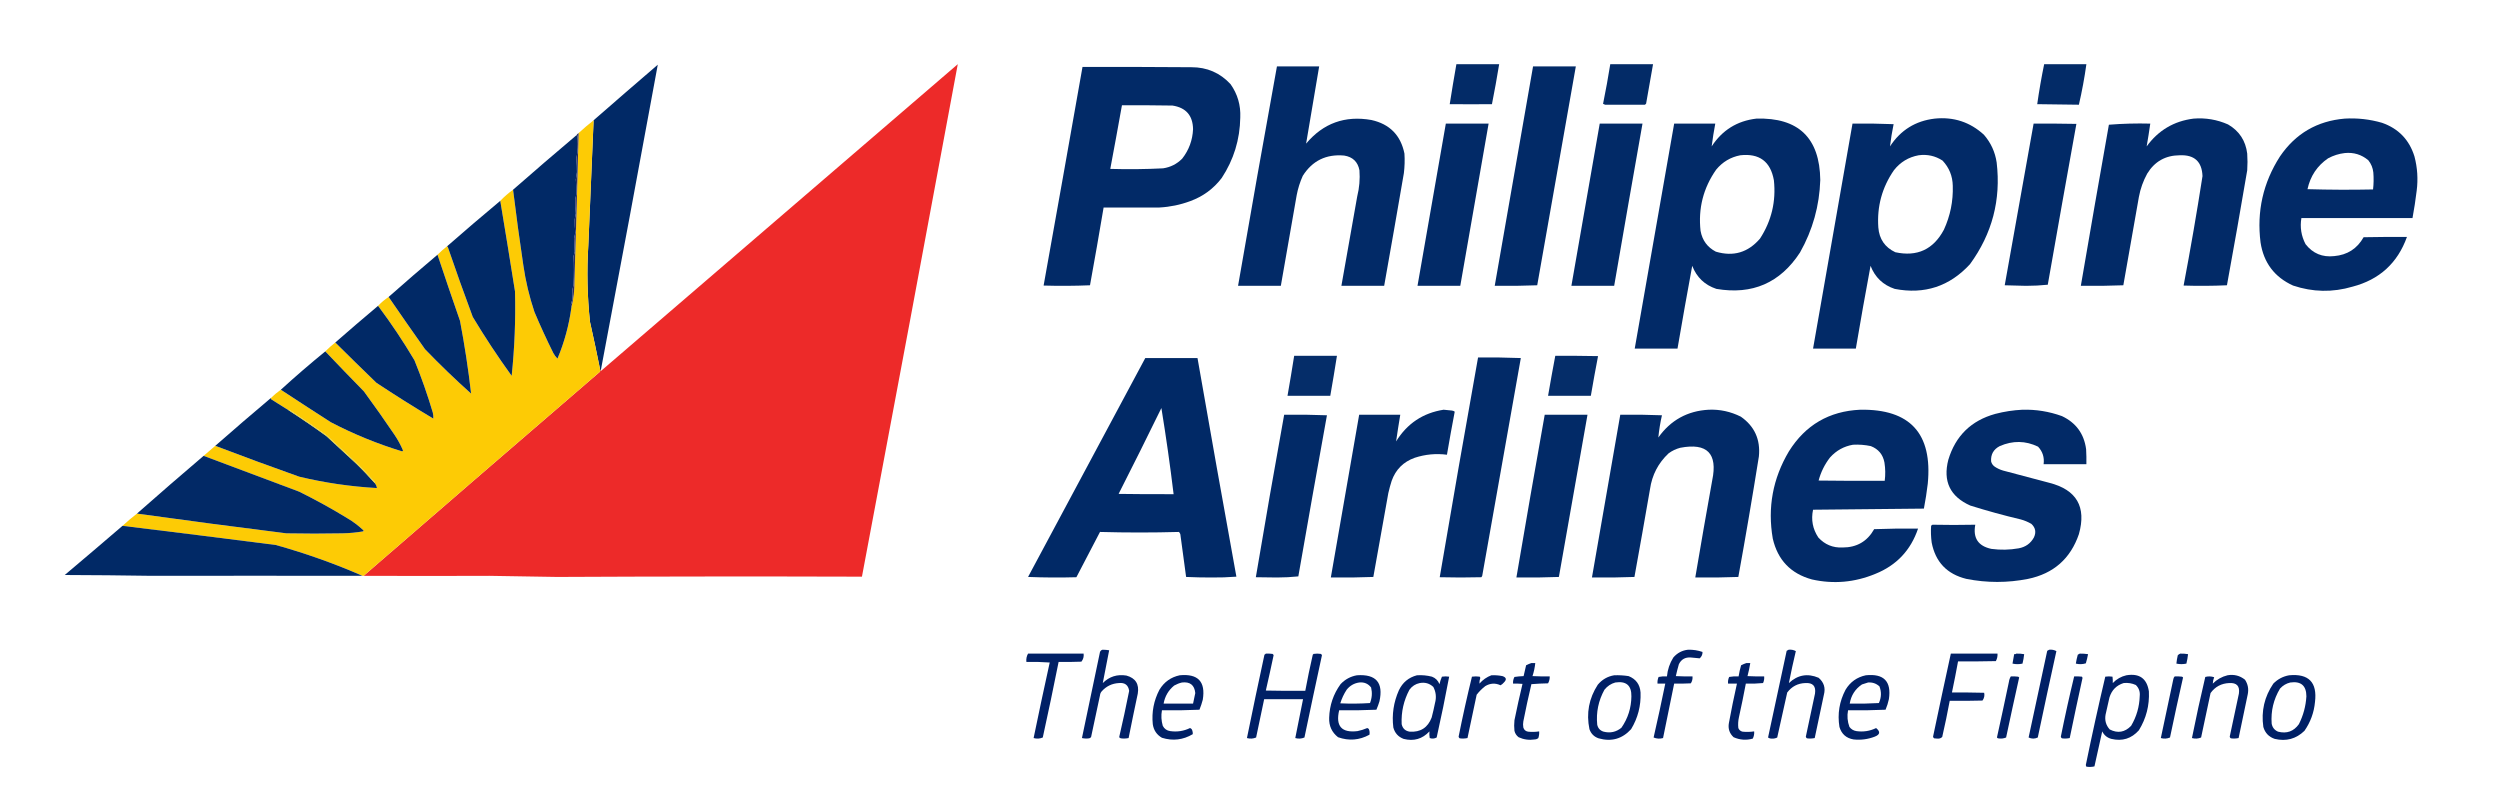 <?xml version="1.0" encoding="UTF-8"?>
<!DOCTYPE svg PUBLIC "-//W3C//DTD SVG 1.1//EN" "http://www.w3.org/Graphics/SVG/1.1/DTD/svg11.dtd">
<svg xmlns="http://www.w3.org/2000/svg" version="1.1" width="4500px" height="1428px" style="shape-rendering:geometricPrecision; text-rendering:geometricPrecision; image-rendering:optimizeQuality; fill-rule:evenodd; clip-rule:evenodd" xmlns:xlink="http://www.w3.org/1999/xlink">
<g><path style="opacity:0.986" fill="#002966" d="M 2621.5,115.5 C 2647.17,115.5 2672.83,115.5 2698.5,115.5C 2694.6,139.577 2690.26,163.577 2685.5,187.5C 2660.42,187.758 2635.09,187.758 2609.5,187.5C 2613.28,163.466 2617.28,139.466 2621.5,115.5 Z"/></g>
<g><path style="opacity:0.986" fill="#002966" d="M 2898.5,115.5 C 2924.17,115.5 2949.83,115.5 2975.5,115.5C 2971.34,139.154 2967.17,162.82 2963,186.5C 2962.33,187.167 2961.67,187.833 2961,188.5C 2937,188.5 2913,188.5 2889,188.5C 2887.93,187.809 2886.77,187.309 2885.5,187C 2890.31,163.283 2894.65,139.45 2898.5,115.5 Z"/></g>
<g><path style="opacity:0.986" fill="#002966" d="M 3679.5,115.5 C 3704.83,115.5 3730.17,115.5 3755.5,115.5C 3752.07,140.104 3747.57,164.437 3742,188.5C 3717,188.167 3692,187.833 3667,187.5C 3670.41,163.383 3674.58,139.383 3679.5,115.5 Z"/></g>
<g><path style="opacity:1" fill="#ed2a29" d="M 654.5,1036.5 C 795.908,913.948 937.575,791.615 1079.5,669.5C 1080.39,668.675 1080.72,667.675 1080.5,666.5C 1080.83,666.5 1081.17,666.5 1081.5,666.5C 1081.43,666.938 1081.6,667.272 1082,667.5C 1296,483.5 1510,299.5 1724,115.5C 1666.99,423.037 1609.49,730.537 1551.5,1038C 1367.2,1037.42 1184.36,1037.59 1003,1038.5C 962.333,1037.83 921.667,1037.17 881,1036.5C 807.387,1036.81 731.887,1036.81 654.5,1036.5 Z"/></g>
<g><path style="opacity:0.991" fill="#002966" d="M 2298.5,119.5 C 2323.83,119.5 2349.17,119.5 2374.5,119.5C 2366.59,165.877 2358.76,212.211 2351,258.5C 2381.83,221.775 2421,207.608 2468.5,216C 2501.5,223.33 2521.33,243.496 2528,276.5C 2528.73,288.196 2528.4,299.863 2527,311.5C 2515.38,379.217 2503.55,446.884 2491.5,514.5C 2465.83,514.5 2440.17,514.5 2414.5,514.5C 2424,460.846 2433.5,407.18 2443,353.5C 2446.86,338.038 2448.19,322.371 2447,306.5C 2444.08,291.252 2434.92,282.418 2419.5,280C 2387.11,277.112 2362.28,289.279 2345,316.5C 2339.95,327.716 2336.28,339.382 2334,351.5C 2324.43,405.834 2314.93,460.167 2305.5,514.5C 2279.83,514.5 2254.17,514.5 2228.5,514.5C 2251.3,382.704 2274.63,251.038 2298.5,119.5 Z"/></g>
<g><path style="opacity:0.99" fill="#002966" d="M 2759.5,119.5 C 2785.17,119.5 2810.83,119.5 2836.5,119.5C 2813.44,250.841 2790.28,382.174 2767,513.5C 2741.57,514.495 2716.07,514.828 2690.5,514.5C 2713.37,382.814 2736.37,251.148 2759.5,119.5 Z"/></g>
<g><path style="opacity:0.992" fill="#002966" d="M 1948.5,120.5 C 2013.83,120.333 2079.17,120.5 2144.5,121C 2172.59,120.906 2196.09,131.073 2215,151.5C 2227.65,169.409 2233.48,189.409 2232.5,211.5C 2231.86,251.235 2220.7,287.569 2199,320.5C 2184.28,339.791 2165.45,353.624 2142.5,362C 2124.54,368.659 2106.04,372.492 2087,373.5C 2053.71,373.486 2020.21,373.486 1986.5,373.5C 1978.66,420.213 1970.49,466.879 1962,513.5C 1934.24,514.661 1906.41,514.828 1878.5,514C 1902.02,382.889 1925.36,251.723 1948.5,120.5 Z M 2019.5,189.5 C 2049.84,189.333 2080.17,189.5 2110.5,190C 2134.76,193.757 2147.09,207.924 2147.5,232.5C 2146.61,252.339 2140.11,270.005 2128,285.5C 2118.51,295.164 2107.01,300.997 2093.5,303C 2061.86,304.613 2030.2,304.947 1998.5,304C 2005.69,265.866 2012.69,227.699 2019.5,189.5 Z"/></g>
<g><path style="opacity:0.995" fill="#002966" d="M 1081.5,666.5 C 1081.17,666.5 1080.83,666.5 1080.5,666.5C 1074.66,637.455 1068.49,608.455 1062,579.5C 1057.1,533.591 1056.1,487.591 1059,441.5C 1062.15,366.496 1065.32,291.496 1068.5,216.5C 1106.81,183.032 1145.31,149.698 1184,116.5C 1150.38,299.886 1116.21,483.219 1081.5,666.5 Z"/></g>
<g><path style="opacity:0.992" fill="#002966" d="M 3161.5,213.5 C 3237.17,211.331 3275.5,248.165 3276.5,324C 3274.99,370.54 3262.82,414.04 3240,454.5C 3204.39,509.209 3154.23,531.043 3089.5,520C 3068.52,513.017 3054.02,499.184 3046,478.5C 3036.84,528.119 3028.01,577.786 3019.5,627.5C 2993.83,627.5 2968.17,627.5 2942.5,627.5C 2966.3,492.523 2989.96,357.523 3013.5,222.5C 3038.17,222.5 3062.83,222.5 3087.5,222.5C 3084.89,236.142 3082.73,249.808 3081,263.5C 3100.09,234.214 3126.92,217.547 3161.5,213.5 Z M 3132.5,279.5 C 3166.83,275.683 3187,290.683 3193,324.5C 3197.07,362.563 3188.73,397.563 3168,429.5C 3146.53,454.547 3120.03,462.38 3088.5,453C 3073.24,445.061 3064.08,432.561 3061,415.5C 3056.57,375.219 3065.9,338.552 3089,305.5C 3100.49,291.517 3114.99,282.85 3132.5,279.5 Z"/></g>
<g><path style="opacity:0.992" fill="#002966" d="M 3482.5,213.5 C 3516.54,210.036 3546.04,219.703 3571,242.5C 3583.5,256.843 3591.17,273.509 3594,292.5C 3601.93,359.727 3585.93,420.727 3546,475.5C 3509.22,515.538 3464.05,530.371 3410.5,520C 3389.52,513.017 3375.02,499.184 3367,478.5C 3357.73,528.091 3348.9,577.757 3340.5,627.5C 3314.83,627.5 3289.17,627.5 3263.5,627.5C 3287.27,492.519 3310.94,357.519 3334.5,222.5C 3359.18,222.167 3383.84,222.5 3408.5,223.5C 3405.74,236.78 3403.58,250.113 3402,263.5C 3421.09,234.213 3447.92,217.546 3482.5,213.5 Z M 3453.5,279.5 C 3469.11,277.386 3483.44,280.552 3496.5,289C 3508.48,301.671 3514.64,316.837 3515,334.5C 3515.85,362.093 3510.52,388.426 3499,413.5C 3480.02,449.073 3450.86,462.573 3411.5,454C 3392.8,445.119 3382.63,430.286 3381,409.5C 3378.35,371.766 3387.68,337.433 3409,306.5C 3420.48,291.837 3435.31,282.837 3453.5,279.5 Z"/></g>
<g><path style="opacity:0.991" fill="#002966" d="M 3948.5,213.5 C 3970.1,211.781 3990.77,215.281 4010.5,224C 4030.61,235.702 4042.11,253.202 4045,276.5C 4045.67,286.5 4045.67,296.5 4045,306.5C 4033.26,375.591 4021.1,444.591 4008.5,513.5C 3982.51,514.667 3956.51,514.833 3930.5,514C 3942.91,448.552 3954.24,382.886 3964.5,317C 3963.51,290.845 3949.84,278.345 3923.5,279.5C 3897.85,279.664 3878.35,290.664 3865,312.5C 3857.74,325.694 3852.74,339.694 3850,354.5C 3840.77,407.519 3831.44,460.519 3822,513.5C 3796.57,514.495 3771.07,514.828 3745.5,514.5C 3762.01,417.792 3778.84,321.125 3796,224.5C 3820.61,222.515 3845.44,221.849 3870.5,222.5C 3868.54,236.276 3866.37,249.942 3864,263.5C 3885.01,234.585 3913.17,217.918 3948.5,213.5 Z"/></g>
<g><path style="opacity:0.991" fill="#002966" d="M 4220.5,213.5 C 4243.28,212.178 4265.61,214.678 4287.5,221C 4317.16,231.329 4336.66,251.496 4346,281.5C 4351.38,301.908 4352.72,322.575 4350,343.5C 4348.01,359.925 4345.51,376.258 4342.5,392.5C 4275.83,392.5 4209.17,392.5 4142.5,392.5C 4139.74,409.038 4142.24,424.705 4150,439.5C 4163.04,456.19 4180.21,463.357 4201.5,461C 4225.21,458.939 4242.87,447.605 4254.5,427C 4280.5,426.5 4306.5,426.333 4332.5,426.5C 4315.66,473.502 4282.99,503.335 4234.5,516C 4198.58,526.579 4162.92,525.913 4127.5,514C 4094.13,498.818 4074.63,472.985 4069,436.5C 4061.91,380.525 4073.58,328.858 4104,281.5C 4132.01,240.408 4170.84,217.741 4220.5,213.5 Z M 4220.5,275.5 C 4236.62,273.879 4250.79,278.212 4263,288.5C 4268.14,294.926 4271.14,302.259 4272,310.5C 4272.82,320.744 4272.65,330.91 4271.5,341C 4232.16,341.833 4192.83,341.667 4153.5,340.5C 4158.59,316.957 4170.92,298.457 4190.5,285C 4200.02,279.879 4210.02,276.712 4220.5,275.5 Z"/></g>
<g><path style="opacity:1" fill="#fdcb05" d="M 1068.5,216.5 C 1065.32,291.496 1062.15,366.496 1059,441.5C 1056.1,487.591 1057.1,533.591 1062,579.5C 1068.49,608.455 1074.66,637.455 1080.5,666.5C 1080.72,667.675 1080.39,668.675 1079.5,669.5C 937.575,791.615 795.908,913.948 654.5,1036.5C 653.833,1036.5 653.167,1036.5 652.5,1036.5C 601.947,1014.41 549.947,995.912 496.5,981C 404.352,969.157 312.352,957.657 220.5,946.5C 228.868,938.798 237.534,931.464 246.5,924.5C 336.086,936.954 425.752,948.787 515.5,960C 549.167,960.667 582.833,960.667 616.5,960C 628.948,959.769 641.281,958.602 653.5,956.5C 654.521,955.998 654.688,955.332 654,954.5C 645.307,946.24 635.807,939.073 625.5,933C 597.272,915.717 568.272,899.717 538.5,885C 481.151,863.386 423.818,841.886 366.5,820.5C 373.475,814.529 380.475,808.529 387.5,802.5C 437.594,821.542 487.928,840.042 538.5,858C 584.494,869.02 631.16,875.853 678.5,878.5C 677.977,875.122 676.644,872.122 674.5,869.5C 674.649,868.448 674.483,867.448 674,866.5C 662.863,854.362 651.363,842.529 639.5,831C 622.5,815.333 605.5,799.667 588.5,784C 566.441,768.276 544.108,752.943 521.5,738C 520.563,737.308 519.897,737.475 519.5,738.5C 509.195,732.011 498.861,725.511 488.5,719C 487.748,718.329 487.414,717.496 487.5,716.5C 493.122,711.026 499.122,706.026 505.5,701.5C 535.33,721.145 565.33,740.645 595.5,760C 636.702,781.508 679.535,799.008 724,812.5C 724.5,812 725,811.5 725.5,811C 721.257,801.014 716.09,791.514 710,782.5C 692.159,756.149 673.825,730.149 655,704.5C 631.63,680.631 608.463,656.631 585.5,632.5C 591.177,626.824 597.177,621.491 603.5,616.5C 627.993,640.827 652.66,664.993 677.5,689C 711.134,711.291 745.3,732.791 780,753.5C 780.222,749.818 779.889,746.152 779,742.5C 769.528,710.604 758.528,679.27 746,648.5C 725.879,614.563 704.046,581.896 680.5,550.5C 686.269,544.456 692.602,539.122 699.5,534.5C 721.081,565.93 742.914,597.264 765,628.5C 791.756,656.258 819.422,682.925 848,708.5C 842.964,664.616 836.297,620.949 828,577.5C 814.183,537.882 800.683,498.215 787.5,458.5C 792.844,453.157 798.511,448.157 804.5,443.5C 805.117,443.611 805.617,443.944 806,444.5C 820.449,486.725 835.449,528.725 851,570.5C 872.843,606.862 896.176,642.195 921,676.5C 926.287,625.985 928.287,575.319 927,524.5C 918.377,470.099 909.544,415.765 900.5,361.5C 907.55,354.116 915.217,347.449 923.5,341.5C 929.074,386.898 935.24,432.231 942,477.5C 946.155,506.12 952.822,534.12 962,561.5C 972.559,586.505 983.892,611.171 996,635.5C 997.954,639.282 1000.45,642.615 1003.5,645.5C 1015.88,615.919 1024.22,585.252 1028.5,553.5C 1032.45,537.885 1034.28,521.885 1034,505.5C 1036.87,416.842 1039.37,328.176 1041.5,239.5C 1050.18,231.488 1059.18,223.821 1068.5,216.5 Z"/></g>
<g><path style="opacity:0.99" fill="#002966" d="M 2602.5,222.5 C 2628.17,222.5 2653.83,222.5 2679.5,222.5C 2662.5,319.832 2645.5,417.165 2628.5,514.5C 2602.83,514.5 2577.17,514.5 2551.5,514.5C 2568.5,417.165 2585.5,319.832 2602.5,222.5 Z"/></g>
<g><path style="opacity:0.99" fill="#002966" d="M 2879.5,222.5 C 2905.17,222.5 2930.83,222.5 2956.5,222.5C 2939.28,319.796 2922.28,417.129 2905.5,514.5C 2879.83,514.5 2854.17,514.5 2828.5,514.5C 2845.5,417.167 2862.5,319.833 2879.5,222.5 Z"/></g>
<g><path style="opacity:0.991" fill="#002966" d="M 3660.5,222.5 C 3686.17,222.333 3711.84,222.5 3737.5,223C 3720.09,319.413 3702.92,415.913 3686,512.5C 3673.22,513.824 3660.22,514.49 3647,514.5C 3634.17,514.167 3621.33,513.833 3608.5,513.5C 3625.84,416.471 3643.17,319.471 3660.5,222.5 Z"/></g>
<g><path style="opacity:1" fill="#012966" d="M 1037.5,243.5 C 1038.4,243.535 1039.07,244.035 1039.5,245C 1038.56,254.532 1038.56,263.865 1039.5,273C 1038.83,277 1038.17,281 1037.5,285C 1038.22,293.791 1038.55,302.124 1038.5,310C 1037.83,314.333 1037.17,318.667 1036.5,323C 1037.23,331.519 1037.56,340.186 1037.5,349C 1036.83,352.333 1036.17,355.667 1035.5,359C 1035.2,367.022 1035.53,375.355 1036.5,384C 1035.83,387.667 1035.17,391.333 1034.5,395C 1034.39,403.124 1034.73,411.124 1035.5,419C 1034.83,422.333 1034.17,425.667 1033.5,429C 1033.8,437.326 1034.14,445.326 1034.5,453C 1033.83,455.667 1033.17,458.333 1032.5,461C 1033.29,477.274 1033.29,494.274 1032.5,512C 1031.83,515 1031.17,518 1030.5,521C 1030.95,526.56 1030.95,532.226 1030.5,538C 1029.5,541.667 1028.5,545.333 1027.5,549C 1028.38,550.356 1028.71,551.856 1028.5,553.5C 1024.22,585.252 1015.88,615.919 1003.5,645.5C 1000.45,642.615 997.954,639.282 996,635.5C 983.892,611.171 972.559,586.505 962,561.5C 952.822,534.12 946.155,506.12 942,477.5C 935.24,432.231 929.074,386.898 923.5,341.5C 961.2,308.466 999.2,275.799 1037.5,243.5 Z"/></g>
<g><path style="opacity:1" fill="#2c2e5f" d="M 1041.5,239.5 C 1039.37,328.176 1036.87,416.842 1034,505.5C 1034.28,521.885 1032.45,537.885 1028.5,553.5C 1028.71,551.856 1028.38,550.356 1027.5,549C 1028.5,545.333 1029.5,541.667 1030.5,538C 1030.95,532.226 1030.95,526.56 1030.5,521C 1031.17,518 1031.83,515 1032.5,512C 1033.29,494.274 1033.29,477.274 1032.5,461C 1033.17,458.333 1033.83,455.667 1034.5,453C 1034.14,445.326 1033.8,437.326 1033.5,429C 1034.17,425.667 1034.83,422.333 1035.5,419C 1034.73,411.124 1034.39,403.124 1034.5,395C 1035.17,391.333 1035.83,387.667 1036.5,384C 1035.53,375.355 1035.2,367.022 1035.5,359C 1036.17,355.667 1036.83,352.333 1037.5,349C 1037.56,340.186 1037.23,331.519 1036.5,323C 1037.17,318.667 1037.83,314.333 1038.5,310C 1038.55,302.124 1038.22,293.791 1037.5,285C 1038.17,281 1038.83,277 1039.5,273C 1038.56,263.865 1038.56,254.532 1039.5,245C 1039.07,244.035 1038.4,243.535 1037.5,243.5C 1038.5,241.833 1039.83,240.5 1041.5,239.5 Z"/></g>
<g><path style="opacity:1" fill="#012966" d="M 900.5,361.5 C 909.544,415.765 918.377,470.099 927,524.5C 928.287,575.319 926.287,625.985 921,676.5C 896.176,642.195 872.843,606.862 851,570.5C 835.449,528.725 820.449,486.725 806,444.5C 805.617,443.944 805.117,443.611 804.5,443.5C 836.2,415.799 868.2,388.465 900.5,361.5 Z"/></g>
<g><path style="opacity:1" fill="#012966" d="M 787.5,458.5 C 800.683,498.215 814.183,537.882 828,577.5C 836.297,620.949 842.964,664.616 848,708.5C 819.422,682.925 791.756,656.258 765,628.5C 742.914,597.264 721.081,565.93 699.5,534.5C 728.513,508.822 757.846,483.489 787.5,458.5 Z"/></g>
<g><path style="opacity:1" fill="#012966" d="M 680.5,550.5 C 704.046,581.896 725.879,614.563 746,648.5C 758.528,679.27 769.528,710.604 779,742.5C 779.889,746.152 780.222,749.818 780,753.5C 745.3,732.791 711.134,711.291 677.5,689C 652.66,664.993 627.993,640.827 603.5,616.5C 628.94,594.273 654.607,572.273 680.5,550.5 Z"/></g>
<g><path style="opacity:1" fill="#012966" d="M 585.5,632.5 C 608.463,656.631 631.63,680.631 655,704.5C 673.825,730.149 692.159,756.149 710,782.5C 716.09,791.514 721.257,801.014 725.5,811C 725,811.5 724.5,812 724,812.5C 679.535,799.008 636.702,781.508 595.5,760C 565.33,740.645 535.33,721.145 505.5,701.5C 531.551,677.781 558.218,654.781 585.5,632.5 Z"/></g>
<g><path style="opacity:0.98" fill="#002966" d="M 2329.5,640.5 C 2355.17,640.5 2380.83,640.5 2406.5,640.5C 2402.72,664.536 2398.72,688.536 2394.5,712.5C 2368.83,712.5 2343.17,712.5 2317.5,712.5C 2321.72,688.534 2325.72,664.534 2329.5,640.5 Z"/></g>
<g><path style="opacity:0.98" fill="#002966" d="M 2799.5,640.5 C 2825.17,640.333 2850.84,640.5 2876.5,641C 2871.9,664.756 2867.57,688.589 2863.5,712.5C 2837.83,712.5 2812.17,712.5 2786.5,712.5C 2790.62,688.43 2794.96,664.43 2799.5,640.5 Z"/></g>
<g><path style="opacity:0.99" fill="#002966" d="M 2660.5,643.5 C 2686.18,643.167 2711.84,643.5 2737.5,644.5C 2714.23,775.133 2691.06,905.799 2668,1036.5C 2667.63,1037.42 2667.13,1038.25 2666.5,1039C 2641.5,1039.67 2616.5,1039.67 2591.5,1039C 2613.87,907.29 2636.87,775.456 2660.5,643.5 Z"/></g>
<g><path style="opacity:0.994" fill="#002966" d="M 2061.5,644.5 C 2092.83,644.5 2124.17,644.5 2155.5,644.5C 2178.39,775.777 2201.72,906.944 2225.5,1038C 2210.48,1039.16 2195.32,1039.66 2180,1039.5C 2164.93,1039.5 2149.93,1039.16 2135,1038.5C 2131.5,1013.86 2128.17,989.189 2125,964.5C 2124.95,961.671 2123.95,959.337 2122,957.5C 2074.67,958.833 2027.33,958.833 1980,957.5C 1965.69,984.619 1951.52,1011.79 1937.5,1039C 1908.49,1039.83 1879.49,1039.67 1850.5,1038.5C 1920.85,907.14 1991.18,775.806 2061.5,644.5 Z M 2090.5,734.5 C 2098.88,785.868 2106.22,837.534 2112.5,889.5C 2079.5,889.667 2046.5,889.5 2013.5,889C 2039.58,837.679 2065.24,786.179 2090.5,734.5 Z"/></g>
<g><path style="opacity:1" fill="#012966" d="M 487.5,716.5 C 487.414,717.496 487.748,718.329 488.5,719C 498.861,725.511 509.195,732.011 519.5,738.5C 542.56,753.388 565.227,768.888 587.5,785C 604.833,801 622.167,817 639.5,833C 651.762,844.759 663.429,856.926 674.5,869.5C 676.644,872.122 677.977,875.122 678.5,878.5C 631.16,875.853 584.494,869.02 538.5,858C 487.928,840.042 437.594,821.542 387.5,802.5C 420.513,773.488 453.847,744.822 487.5,716.5 Z"/></g>
<g><path style="opacity:0.99" fill="#002966" d="M 2598.5,737.5 C 2603.5,737.889 2608.5,738.389 2613.5,739C 2615.38,739.216 2617.05,739.883 2618.5,741C 2613.57,766.756 2608.9,792.589 2604.5,818.5C 2584.74,815.956 2565.4,817.79 2546.5,824C 2526.1,831.281 2512.26,845.114 2505,865.5C 2502.69,872.746 2500.69,880.079 2499,887.5C 2490.11,937.857 2481.11,988.19 2472,1038.5C 2446.57,1039.49 2421.07,1039.83 2395.5,1039.5C 2412.39,941.814 2429.39,844.147 2446.5,746.5C 2471.17,746.5 2495.83,746.5 2520.5,746.5C 2517.79,762.516 2515.29,778.516 2513,794.5C 2532.87,762.33 2561.37,743.33 2598.5,737.5 Z"/></g>
<g><path style="opacity:0.992" fill="#002966" d="M 3075.5,737.5 C 3095.68,736.613 3115.01,740.78 3133.5,750C 3158.17,767.268 3169,791.102 3166,821.5C 3154.44,893.952 3142.11,966.285 3129,1038.5C 3103.24,1039.49 3077.41,1039.83 3051.5,1039.5C 3061.34,981.125 3071.51,922.792 3082,864.5C 3092.08,816.249 3072.92,796.749 3024.5,806C 3016.83,808.002 3009.83,811.335 3003.5,816C 2984.84,833.482 2973.67,854.982 2970,880.5C 2960.88,933.208 2951.55,985.875 2942,1038.5C 2916.57,1039.49 2891.07,1039.83 2865.5,1039.5C 2882.39,941.814 2899.39,844.147 2916.5,746.5C 2941.51,746.167 2966.51,746.5 2991.5,747.5C 2988.49,760.733 2986.32,774.066 2985,787.5C 3007.19,756.322 3037.36,739.655 3075.5,737.5 Z"/></g>
<g><path style="opacity:0.991" fill="#002966" d="M 3348.5,737.5 C 3438.21,736.071 3478.71,780.404 3470,870.5C 3468.21,885.585 3465.87,900.585 3463,915.5C 3396.57,916.165 3330.07,916.832 3263.5,917.5C 3259.68,935.585 3262.85,952.252 3273,967.5C 3284.62,980.22 3299.12,986.22 3316.5,985.5C 3342.09,985.548 3361.09,974.548 3373.5,952.5C 3399.82,951.5 3426.16,951.167 3452.5,951.5C 3439.37,990.463 3413.7,1017.63 3375.5,1033C 3338.28,1048.37 3300.28,1051.7 3261.5,1043C 3223.41,1032.57 3199.91,1008.07 3191,969.5C 3181.38,913.595 3191.05,861.262 3220,812.5C 3249.65,765.039 3292.48,740.039 3348.5,737.5 Z M 3335.5,800.5 C 3346.3,799.932 3356.96,800.766 3367.5,803C 3381.12,808.29 3389.29,818.124 3392,832.5C 3393.73,843.475 3393.9,854.475 3392.5,865.5C 3352.83,865.667 3313.17,865.5 3273.5,865C 3277.55,849.743 3284.38,835.91 3294,823.5C 3305.22,810.976 3319.05,803.31 3335.5,800.5 Z"/></g>
<g><path style="opacity:0.992" fill="#002966" d="M 3640.5,737.5 C 3664.93,736.861 3688.59,740.694 3711.5,749C 3736.77,760.942 3751.27,780.776 3755,808.5C 3755.5,817.494 3755.67,826.494 3755.5,835.5C 3729.83,835.5 3704.17,835.5 3678.5,835.5C 3680.11,823.321 3676.77,812.821 3668.5,804C 3645.98,793.107 3622.98,792.774 3599.5,803C 3588.33,808.828 3583.16,817.994 3584,830.5C 3584.96,834.468 3587.13,837.635 3590.5,840C 3595.12,843.099 3600.12,845.432 3605.5,847C 3633.21,854.177 3660.88,861.511 3688.5,869C 3738.01,881.527 3755.85,912.361 3742,961.5C 3726.85,1005.64 3696.35,1032.48 3650.5,1042C 3613.49,1049.31 3576.49,1049.31 3539.5,1042C 3504.61,1033.45 3483.78,1011.61 3477,976.5C 3475.67,966.529 3475.33,956.529 3476,946.5C 3476.69,945.643 3477.52,944.977 3478.5,944.5C 3504.01,945.051 3529.67,945.051 3555.5,944.5C 3551.06,968.459 3560.73,982.959 3584.5,988C 3600.89,990.203 3617.22,989.869 3633.5,987C 3645.87,984.755 3655.04,978.255 3661,967.5C 3665.45,958.14 3663.95,949.974 3656.5,943C 3650.51,939.506 3644.18,936.839 3637.5,935C 3606.87,927.76 3576.54,919.426 3546.5,910C 3510.14,893.785 3496.98,866.285 3507,827.5C 3519.98,784.524 3548.14,757.024 3591.5,745C 3607.72,740.778 3624.05,738.278 3640.5,737.5 Z"/></g>
<g><path style="opacity:0.99" fill="#002966" d="M 2311.5,746.5 C 2337.18,746.167 2362.84,746.5 2388.5,747.5C 2371.01,844.094 2353.85,940.76 2337,1037.5C 2324.39,1038.82 2311.56,1039.49 2298.5,1039.5C 2285.83,1039.33 2273.17,1039.17 2260.5,1039C 2276.87,941.616 2293.87,844.116 2311.5,746.5 Z"/></g>
<g><path style="opacity:0.99" fill="#002966" d="M 2780.5,746.5 C 2806.17,746.5 2831.83,746.5 2857.5,746.5C 2840.23,843.801 2823.06,941.134 2806,1038.5C 2780.57,1039.49 2755.07,1039.83 2729.5,1039.5C 2746.11,941.767 2763.11,844.101 2780.5,746.5 Z"/></g>
<g><path style="opacity:1" fill="#e4cc1a" d="M 519.5,738.5 C 519.897,737.475 520.563,737.308 521.5,738C 544.108,752.943 566.441,768.276 588.5,784C 605.5,799.667 622.5,815.333 639.5,831C 651.363,842.529 662.863,854.362 674,866.5C 674.483,867.448 674.649,868.448 674.5,869.5C 663.429,856.926 651.762,844.759 639.5,833C 622.167,817 604.833,801 587.5,785C 565.227,768.888 542.56,753.388 519.5,738.5 Z"/></g>
<g><path style="opacity:1" fill="#022966" d="M 366.5,820.5 C 423.818,841.886 481.151,863.386 538.5,885C 568.272,899.717 597.272,915.717 625.5,933C 635.807,939.073 645.307,946.24 654,954.5C 654.688,955.332 654.521,955.998 653.5,956.5C 641.281,958.602 628.948,959.769 616.5,960C 582.833,960.667 549.167,960.667 515.5,960C 425.752,948.787 336.086,936.954 246.5,924.5C 286.179,889.489 326.179,854.822 366.5,820.5 Z"/></g>
<g><path style="opacity:0.994" fill="#012966" d="M 220.5,946.5 C 312.352,957.657 404.352,969.157 496.5,981C 549.947,995.912 601.947,1014.41 652.5,1036.5C 520.078,1036.31 393.578,1036.31 273,1036.5C 220.904,1035.67 168.737,1035.17 116.5,1035C 151.333,1005.66 186,976.165 220.5,946.5 Z"/></g>
<g><path style="opacity:1" fill="#012066" d="M 1984.5,1169.5 C 1988.53,1169.5 1992.53,1169.84 1996.5,1170.5C 1992.59,1190.21 1988.76,1209.88 1985,1229.5C 1996.77,1217.8 2010.94,1213.3 2027.5,1216C 2044,1220.54 2050.83,1231.37 2048,1248.5C 2042.31,1275.14 2036.81,1301.81 2031.5,1328.5C 2026.87,1329.48 2022.2,1329.65 2017.5,1329C 2016.33,1328.58 2015.33,1327.91 2014.5,1327C 2020.94,1299.3 2026.94,1271.47 2032.5,1243.5C 2030.87,1233.05 2024.7,1228.38 2014,1229.5C 2001.6,1230.2 1991.27,1235.2 1983,1244.5C 1981.25,1246.49 1980.25,1248.82 1980,1251.5C 1974.54,1276.47 1969.21,1301.47 1964,1326.5C 1963.23,1327.85 1962.06,1328.68 1960.5,1329C 1956.13,1329.63 1951.8,1329.46 1947.5,1328.5C 1958.17,1276.82 1969,1225.15 1980,1173.5C 1980.91,1171.39 1982.41,1170.06 1984.5,1169.5 Z"/></g>
<g><path style="opacity:1" fill="#012066" d="M 3038.5,1169.5 C 3047.42,1169.25 3056.09,1170.58 3064.5,1173.5C 3064.72,1177.93 3063.05,1181.76 3059.5,1185C 3054.22,1184.45 3048.89,1183.95 3043.5,1183.5C 3033.57,1182.71 3026.4,1186.71 3022,1195.5C 3019.92,1202.64 3018.09,1209.81 3016.5,1217C 3026.49,1217.5 3036.49,1217.67 3046.5,1217.5C 3046.93,1222.03 3045.93,1226.2 3043.5,1230C 3033.51,1230.5 3023.51,1230.67 3013.5,1230.5C 3006.83,1263.16 3000.17,1295.83 2993.5,1328.5C 2987.67,1330.15 2982.01,1329.82 2976.5,1327.5C 2983.88,1295.25 2990.88,1262.91 2997.5,1230.5C 2992.83,1230.5 2988.17,1230.5 2983.5,1230.5C 2983.19,1226.33 2983.85,1222.33 2985.5,1218.5C 2990.46,1217.51 2995.46,1217.17 3000.5,1217.5C 3001.65,1205.23 3005.48,1193.9 3012,1183.5C 3019.08,1175.32 3027.91,1170.65 3038.5,1169.5 Z"/></g>
<g><path style="opacity:1" fill="#012066" d="M 3219.5,1169.5 C 3224.16,1168.99 3228.49,1169.83 3232.5,1172C 3227.92,1191.14 3223.76,1210.3 3220,1229.5C 3235.78,1214.74 3253.61,1211.58 3273.5,1220C 3283.06,1228.15 3286.22,1238.32 3283,1250.5C 3277.5,1276.51 3272,1302.51 3266.5,1328.5C 3261.87,1329.48 3257.2,1329.65 3252.5,1329C 3251.42,1328.33 3250.75,1327.33 3250.5,1326C 3256.13,1300.19 3261.63,1274.36 3267,1248.5C 3268.98,1234.98 3263.15,1228.65 3249.5,1229.5C 3236,1230 3225.17,1235.67 3217,1246.5C 3210.85,1273.44 3204.85,1300.44 3199,1327.5C 3196.21,1328.94 3193.21,1329.61 3190,1329.5C 3187.21,1329.7 3184.71,1329.03 3182.5,1327.5C 3193.66,1275.51 3204.83,1223.51 3216,1171.5C 3217.3,1170.92 3218.47,1170.25 3219.5,1169.5 Z"/></g>
<g><path style="opacity:1" fill="#012066" d="M 3688.5,1169.5 C 3693.16,1168.99 3697.49,1169.83 3701.5,1172C 3690.08,1223.74 3678.92,1275.57 3668,1327.5C 3662.49,1330.13 3656.99,1330.13 3651.5,1327.5C 3662.6,1275.49 3673.77,1223.49 3685,1171.5C 3686.3,1170.92 3687.47,1170.25 3688.5,1169.5 Z"/></g>
<g><path style="opacity:1" fill="#012066" d="M 1850.5,1176.5 C 1883.83,1176.5 1917.17,1176.5 1950.5,1176.5C 1951.22,1181.95 1949.89,1186.78 1946.5,1191C 1932.84,1191.5 1919.17,1191.67 1905.5,1191.5C 1896.45,1236.92 1886.95,1282.25 1877,1327.5C 1871.66,1329.78 1866.16,1330.12 1860.5,1328.5C 1869.85,1283.1 1879.52,1237.77 1889.5,1192.5C 1875.52,1191.5 1861.52,1191.17 1847.5,1191.5C 1846.87,1186.11 1847.87,1181.11 1850.5,1176.5 Z"/></g>
<g><path style="opacity:1" fill="#002066" d="M 2278.5,1176.5 C 2282.51,1176.33 2286.51,1176.5 2290.5,1177C 2291.52,1177.52 2292.18,1178.35 2292.5,1179.5C 2288.02,1200.75 2283.35,1221.91 2278.5,1243C 2302.16,1243.5 2325.83,1243.67 2349.5,1243.5C 2353.52,1221.75 2358.02,1200.08 2363,1178.5C 2363.5,1178 2364,1177.5 2364.5,1177C 2368.83,1176.33 2373.17,1176.33 2377.5,1177C 2378.52,1177.52 2379.18,1178.35 2379.5,1179.5C 2368.81,1228.79 2358.31,1278.12 2348,1327.5C 2342.66,1329.78 2337.16,1330.12 2331.5,1328.5C 2336.04,1305.14 2340.7,1281.81 2345.5,1258.5C 2322.17,1258.5 2298.83,1258.5 2275.5,1258.5C 2270.73,1281.5 2265.9,1304.5 2261,1327.5C 2255.66,1329.78 2250.16,1330.12 2244.5,1328.5C 2254.68,1278.45 2265.18,1228.45 2276,1178.5C 2276.99,1177.93 2277.83,1177.27 2278.5,1176.5 Z"/></g>
<g><path style="opacity:1" fill="#012066" d="M 3511.5,1176.5 C 3539.5,1176.5 3567.5,1176.5 3595.5,1176.5C 3595.84,1181.31 3594.84,1185.81 3592.5,1190C 3569.84,1190.5 3547.17,1190.67 3524.5,1190.5C 3521.09,1209.21 3517.42,1227.88 3513.5,1246.5C 3532.84,1246.33 3552.17,1246.5 3571.5,1247C 3572.58,1252.01 3571.58,1256.68 3568.5,1261C 3548.84,1261.5 3529.17,1261.67 3509.5,1261.5C 3505.45,1283.24 3500.95,1304.91 3496,1326.5C 3493.57,1328.92 3490.57,1329.92 3487,1329.5C 3485.17,1329.33 3483.33,1329.17 3481.5,1329C 3480.42,1328.33 3479.75,1327.33 3479.5,1326C 3489.94,1276.08 3500.61,1226.24 3511.5,1176.5 Z"/></g>
<g><path style="opacity:1" fill="#012166" d="M 3629.5,1176.5 C 3634.21,1176.35 3638.88,1176.69 3643.5,1177.5C 3642.89,1183.24 3641.89,1188.91 3640.5,1194.5C 3634.5,1195.83 3628.5,1195.83 3622.5,1194.5C 3623.34,1188.81 3624.34,1183.14 3625.5,1177.5C 3627.1,1177.77 3628.43,1177.43 3629.5,1176.5 Z"/></g>
<g><path style="opacity:1" fill="#012166" d="M 3743.5,1176.5 C 3748.54,1176.41 3753.54,1176.75 3758.5,1177.5C 3757.48,1183.1 3756.15,1188.6 3754.5,1194C 3748.54,1195.83 3742.54,1196 3736.5,1194.5C 3737.35,1189.11 3738.51,1183.78 3740,1178.5C 3741.3,1177.92 3742.47,1177.25 3743.5,1176.5 Z"/></g>
<g><path style="opacity:1" fill="#012166" d="M 3924.5,1176.5 C 3929.21,1176.35 3933.88,1176.69 3938.5,1177.5C 3937.89,1183.24 3936.89,1188.91 3935.5,1194.5C 3929.49,1195.77 3923.49,1195.77 3917.5,1194.5C 3918.01,1189.46 3918.84,1184.46 3920,1179.5C 3921.31,1178.1 3922.81,1177.1 3924.5,1176.5 Z"/></g>
<g><path style="opacity:1" fill="#002066" d="M 2756.5,1193.5 C 2758.83,1193.5 2761.17,1193.5 2763.5,1193.5C 2762.66,1201.53 2760.99,1209.36 2758.5,1217C 2768.83,1217.5 2779.16,1217.67 2789.5,1217.5C 2789.67,1221.97 2788.67,1226.14 2786.5,1230C 2776.48,1230.17 2766.48,1230.67 2756.5,1231.5C 2751.22,1253.72 2746.39,1276.06 2742,1298.5C 2741.33,1302.17 2741.33,1305.83 2742,1309.5C 2743.24,1313.74 2746.08,1316.24 2750.5,1317C 2757.2,1317.71 2763.87,1317.55 2770.5,1316.5C 2770.77,1320.6 2770.27,1324.6 2769,1328.5C 2767.17,1330.07 2765.01,1330.91 2762.5,1331C 2752.39,1332.57 2742.72,1331.24 2733.5,1327C 2729.62,1324.07 2727.12,1320.24 2726,1315.5C 2725.33,1309.17 2725.33,1302.83 2726,1296.5C 2730.45,1274.54 2735.28,1252.71 2740.5,1231C 2734.84,1230.5 2729.18,1230.33 2723.5,1230.5C 2723.18,1226.25 2724.01,1222.25 2726,1218.5C 2731.42,1217.69 2736.92,1217.19 2742.5,1217C 2744.12,1210.57 2745.62,1204.07 2747,1197.5C 2750.14,1195.85 2753.31,1194.52 2756.5,1193.5 Z"/></g>
<g><path style="opacity:1" fill="#012066" d="M 3143.5,1193.5 C 3145.83,1193.5 3148.17,1193.5 3150.5,1193.5C 3149.22,1201.44 3147.56,1209.27 3145.5,1217C 3155.49,1217.5 3165.49,1217.67 3175.5,1217.5C 3175.92,1221.71 3175.26,1225.71 3173.5,1229.5C 3163.19,1230.5 3152.85,1230.83 3142.5,1230.5C 3138.66,1250.88 3134.49,1271.22 3130,1291.5C 3128.64,1297.78 3128.31,1304.12 3129,1310.5C 3130.39,1313.94 3132.89,1316.11 3136.5,1317C 3143.54,1317.72 3150.54,1317.55 3157.5,1316.5C 3157.89,1321.08 3157.05,1325.41 3155,1329.5C 3143.2,1332.81 3131.7,1331.97 3120.5,1327C 3113.05,1320.14 3110.22,1311.64 3112,1301.5C 3116.39,1277.73 3121.22,1254.06 3126.5,1230.5C 3121.17,1230.5 3115.83,1230.5 3110.5,1230.5C 3110.08,1226.29 3110.74,1222.29 3112.5,1218.5C 3118.13,1217.5 3123.79,1217.17 3129.5,1217.5C 3130.55,1210.74 3132.05,1204.08 3134,1197.5C 3137.14,1195.85 3140.31,1194.52 3143.5,1193.5 Z"/></g>
<g><path style="opacity:1" fill="#002066" d="M 2123.5,1215.5 C 2156.5,1212.33 2170.33,1226.99 2165,1259.5C 2163.4,1265.64 2161.4,1271.64 2159,1277.5C 2136.58,1278.49 2114.08,1278.83 2091.5,1278.5C 2089.79,1287.97 2090.29,1297.3 2093,1306.5C 2095.84,1312 2100.34,1315.17 2106.5,1316C 2118.91,1317.78 2130.75,1315.95 2142,1310.5C 2143.99,1311.15 2145.32,1312.49 2146,1314.5C 2146.84,1316.82 2147.17,1319.15 2147,1321.5C 2129.48,1331.89 2110.98,1334.06 2091.5,1328C 2082.08,1322.56 2076.58,1314.39 2075,1303.5C 2072.84,1281.63 2076.84,1260.96 2087,1241.5C 2095.5,1227.51 2107.67,1218.85 2123.5,1215.5 Z M 2127.5,1228.5 C 2142.09,1226.78 2150.09,1233.11 2151.5,1247.5C 2150.32,1253.88 2148.99,1260.21 2147.5,1266.5C 2129.83,1266.5 2112.17,1266.5 2094.5,1266.5C 2096.87,1253.24 2103.21,1242.41 2113.5,1234C 2118.02,1231.45 2122.68,1229.61 2127.5,1228.5 Z"/></g>
<g><path style="opacity:1" fill="#002066" d="M 2442.5,1215.5 C 2476.97,1213.1 2490.47,1228.77 2483,1262.5C 2481.46,1267.62 2479.63,1272.62 2477.5,1277.5C 2455.18,1278.5 2432.84,1278.83 2410.5,1278.5C 2403.81,1306.97 2414.81,1319.47 2443.5,1316C 2449.52,1314.77 2455.36,1312.94 2461,1310.5C 2462.26,1310.76 2463.26,1311.43 2464,1312.5C 2465.37,1315.74 2465.7,1319.07 2465,1322.5C 2446.79,1332.43 2427.95,1333.93 2408.5,1327C 2397.26,1318.18 2391.93,1306.52 2392.5,1292C 2393.18,1269.64 2400.01,1249.47 2413,1231.5C 2421.12,1222.86 2430.95,1217.53 2442.5,1215.5 Z M 2446.5,1228.5 C 2455.49,1227.54 2462.66,1230.54 2468,1237.5C 2470.27,1247.02 2469.61,1256.35 2466,1265.5C 2448.24,1266.66 2430.41,1266.83 2412.5,1266C 2415.19,1257.27 2419.02,1249.1 2424,1241.5C 2429.87,1234.15 2437.37,1229.82 2446.5,1228.5 Z"/></g>
<g><path style="opacity:1" fill="#012066" d="M 2550.5,1215.5 C 2559.66,1214.91 2568.66,1215.74 2577.5,1218C 2584,1220.5 2588.5,1225 2591,1231.5C 2592.11,1226.85 2593.61,1222.35 2595.5,1218C 2599.83,1217.33 2604.17,1217.33 2608.5,1218C 2601.68,1254.44 2594.18,1290.94 2586,1327.5C 2582.01,1329.7 2577.85,1330.03 2573.5,1328.5C 2572.8,1324.53 2572.64,1320.53 2573,1316.5C 2560.3,1330.18 2544.8,1334.68 2526.5,1330C 2516.84,1326.34 2510.67,1319.5 2508,1309.5C 2505.15,1286.29 2508.48,1263.95 2518,1242.5C 2524.7,1228.42 2535.53,1219.42 2550.5,1215.5 Z M 2555.5,1229.5 C 2564.95,1227.74 2573.12,1230.07 2580,1236.5C 2584.79,1245.68 2585.79,1255.34 2583,1265.5C 2581.25,1274.23 2579.25,1282.9 2577,1291.5C 2570.08,1309.77 2556.91,1318.27 2537.5,1317C 2529.54,1315.78 2524.71,1311.28 2523,1303.5C 2522,1281.51 2526.67,1260.84 2537,1241.5C 2541.73,1235.07 2547.89,1231.07 2555.5,1229.5 Z"/></g>
<g><path style="opacity:1" fill="#012066" d="M 2684.5,1215.5 C 2691.24,1215.17 2697.91,1215.67 2704.5,1217C 2711.52,1219.42 2712.36,1223.25 2707,1228.5C 2705.28,1230.56 2703.28,1232.22 2701,1233.5C 2691.57,1229.16 2682.41,1229.66 2673.5,1235C 2667.67,1239.5 2662.5,1244.67 2658,1250.5C 2652.5,1276.51 2647,1302.51 2641.5,1328.5C 2636.87,1329.48 2632.2,1329.65 2627.5,1329C 2626.42,1328.33 2625.75,1327.33 2625.5,1326C 2632.74,1289.77 2640.74,1253.77 2649.5,1218C 2654.17,1217.33 2658.83,1217.33 2663.5,1218C 2664.06,1218.72 2664.39,1219.56 2664.5,1220.5C 2663.34,1223.78 2662.84,1227.12 2663,1230.5C 2669.01,1223.63 2676.18,1218.63 2684.5,1215.5 Z"/></g>
<g><path style="opacity:1" fill="#012066" d="M 2905.5,1215.5 C 2914.23,1215.16 2922.89,1215.66 2931.5,1217C 2944.75,1222.27 2951.92,1232.1 2953,1246.5C 2953.9,1270.25 2948.23,1292.25 2936,1312.5C 2920,1330.04 2900.5,1335.54 2877.5,1329C 2869.33,1326.17 2863.83,1320.67 2861,1312.5C 2855.06,1283.84 2860.06,1257.18 2876,1232.5C 2883.82,1223.15 2893.65,1217.49 2905.5,1215.5 Z M 2907.5,1228.5 C 2927.21,1225.49 2936.87,1233.82 2936.5,1253.5C 2936.27,1274.28 2930.27,1293.12 2918.5,1310C 2909.08,1317.68 2898.41,1320.02 2886.5,1317C 2880.26,1315.09 2876.43,1310.93 2875,1304.5C 2872.83,1282.18 2877.16,1261.18 2888,1241.5C 2893.22,1234.99 2899.72,1230.66 2907.5,1228.5 Z"/></g>
<g><path style="opacity:1" fill="#002066" d="M 3358.5,1215.5 C 3391,1212.16 3404.83,1226.49 3400,1258.5C 3398.6,1265.03 3396.6,1271.36 3394,1277.5C 3371.58,1278.49 3349.08,1278.83 3326.5,1278.5C 3324.54,1288.77 3325.38,1298.77 3329,1308.5C 3332.17,1312.67 3336.33,1315.17 3341.5,1316C 3353.91,1317.78 3365.75,1315.95 3377,1310.5C 3385.04,1317.09 3384.21,1322.26 3374.5,1326C 3362.23,1330.71 3349.56,1332.38 3336.5,1331C 3323.32,1328.82 3314.82,1321.32 3311,1308.5C 3307.2,1284.95 3310.87,1262.61 3322,1241.5C 3330.42,1227.54 3342.59,1218.87 3358.5,1215.5 Z M 3362.5,1228.5 C 3370.42,1227.91 3377.26,1230.24 3383,1235.5C 3386.86,1245.41 3386.53,1255.41 3382,1265.5C 3364.58,1266.49 3347.08,1266.83 3329.5,1266.5C 3331.94,1251.76 3339.28,1240.26 3351.5,1232C 3355.25,1230.69 3358.92,1229.52 3362.5,1228.5 Z"/></g>
<g><path style="opacity:1" fill="#012066" d="M 3827.5,1215.5 C 3850.96,1211.62 3864.46,1221.29 3868,1244.5C 3869.19,1269.74 3863.19,1293.07 3850,1314.5C 3836.66,1329.5 3820.16,1334.67 3800.5,1330C 3792.95,1327.98 3787.45,1323.48 3784,1316.5C 3779.46,1337.53 3774.79,1358.53 3770,1379.5C 3765.25,1380.63 3760.42,1380.8 3755.5,1380C 3754.42,1378.27 3754.26,1376.44 3755,1374.5C 3765.75,1322.06 3777.25,1269.89 3789.5,1218C 3793.83,1217.33 3798.17,1217.33 3802.5,1218C 3802.97,1221.75 3803.14,1225.58 3803,1229.5C 3809.84,1222.34 3818,1217.67 3827.5,1215.5 Z M 3822.5,1229.5 C 3830.21,1228.66 3837.54,1229.83 3844.5,1233C 3850.04,1238.47 3852.37,1245.14 3851.5,1253C 3850.9,1272.24 3845.73,1290.08 3836,1306.5C 3824.68,1318.21 3811.85,1320.38 3797.5,1313C 3790.74,1305.45 3788.24,1296.62 3790,1286.5C 3792.18,1276.13 3794.51,1265.8 3797,1255.5C 3801.04,1242.29 3809.54,1233.62 3822.5,1229.5 Z"/></g>
<g><path style="opacity:1" fill="#012066" d="M 4009.5,1215.5 C 4021.3,1213.46 4031.8,1216.13 4041,1223.5C 4046.21,1231.4 4047.88,1240.07 4046,1249.5C 4040.43,1275.83 4034.93,1302.17 4029.5,1328.5C 4024.87,1329.48 4020.2,1329.65 4015.5,1329C 4014.42,1328.33 4013.75,1327.33 4013.5,1326C 4018.87,1300.14 4024.37,1274.31 4030,1248.5C 4031.98,1234.98 4026.15,1228.65 4012.5,1229.5C 3998.41,1230.13 3987.24,1236.13 3979,1247.5C 3973.21,1274.14 3967.54,1300.8 3962,1327.5C 3956.66,1329.78 3951.16,1330.12 3945.5,1328.5C 3952.87,1291.69 3960.87,1255.02 3969.5,1218.5C 3974.9,1217.06 3980.23,1217.22 3985.5,1219C 3984.02,1222.75 3983.18,1226.58 3983,1230.5C 3990.51,1223 3999.34,1218 4009.5,1215.5 Z"/></g>
<g><path style="opacity:1" fill="#002066" d="M 4120.5,1215.5 C 4155.75,1212.25 4171.25,1228.25 4167,1263.5C 4165.2,1282.57 4158.87,1299.9 4148,1315.5C 4132.95,1330.05 4115.11,1334.88 4094.5,1330C 4083.93,1326.43 4077.1,1319.26 4074,1308.5C 4069.94,1280.08 4075.94,1254.08 4092,1230.5C 4099.97,1222.43 4109.47,1217.43 4120.5,1215.5 Z M 4122.5,1228.5 C 4141.78,1225.78 4151.45,1234.12 4151.5,1253.5C 4150.43,1271.12 4145.93,1287.79 4138,1303.5C 4128.66,1316.51 4116.16,1321.01 4100.5,1317C 4094.06,1314.23 4090.23,1309.39 4089,1302.5C 4087.39,1279.86 4092.39,1258.86 4104,1239.5C 4109.1,1233.87 4115.27,1230.21 4122.5,1228.5 Z"/></g>
<g><path style="opacity:1" fill="#012066" d="M 3619.5,1217.5 C 3623.85,1217.33 3628.18,1217.5 3632.5,1218C 3633.31,1218.31 3633.97,1218.81 3634.5,1219.5C 3626.48,1255.45 3618.64,1291.45 3611,1327.5C 3606.36,1329.44 3601.53,1329.94 3596.5,1329C 3595.69,1328.69 3595.03,1328.19 3594.5,1327.5C 3601.86,1294.22 3609.02,1260.89 3616,1227.5C 3616.49,1223.81 3617.66,1220.48 3619.5,1217.5 Z"/></g>
<g><path style="opacity:1" fill="#012066" d="M 3733.5,1217.5 C 3738.18,1217.33 3742.85,1217.5 3747.5,1218C 3748.06,1218.72 3748.39,1219.56 3748.5,1220.5C 3740.58,1256.46 3732.91,1292.46 3725.5,1328.5C 3720.87,1329.48 3716.2,1329.65 3711.5,1329C 3710.42,1328.33 3709.75,1327.33 3709.5,1326C 3716.81,1289.62 3724.81,1253.45 3733.5,1217.5 Z"/></g>
<g><path style="opacity:1" fill="#012066" d="M 3914.5,1217.5 C 3918.85,1217.33 3923.18,1217.5 3927.5,1218C 3928.31,1218.31 3928.97,1218.81 3929.5,1219.5C 3921.35,1255.42 3913.52,1291.42 3906,1327.5C 3900.66,1329.78 3895.16,1330.12 3889.5,1328.5C 3897,1293.18 3904.5,1257.84 3912,1222.5C 3912.33,1220.5 3913.17,1218.83 3914.5,1217.5 Z"/></g>
</svg>
